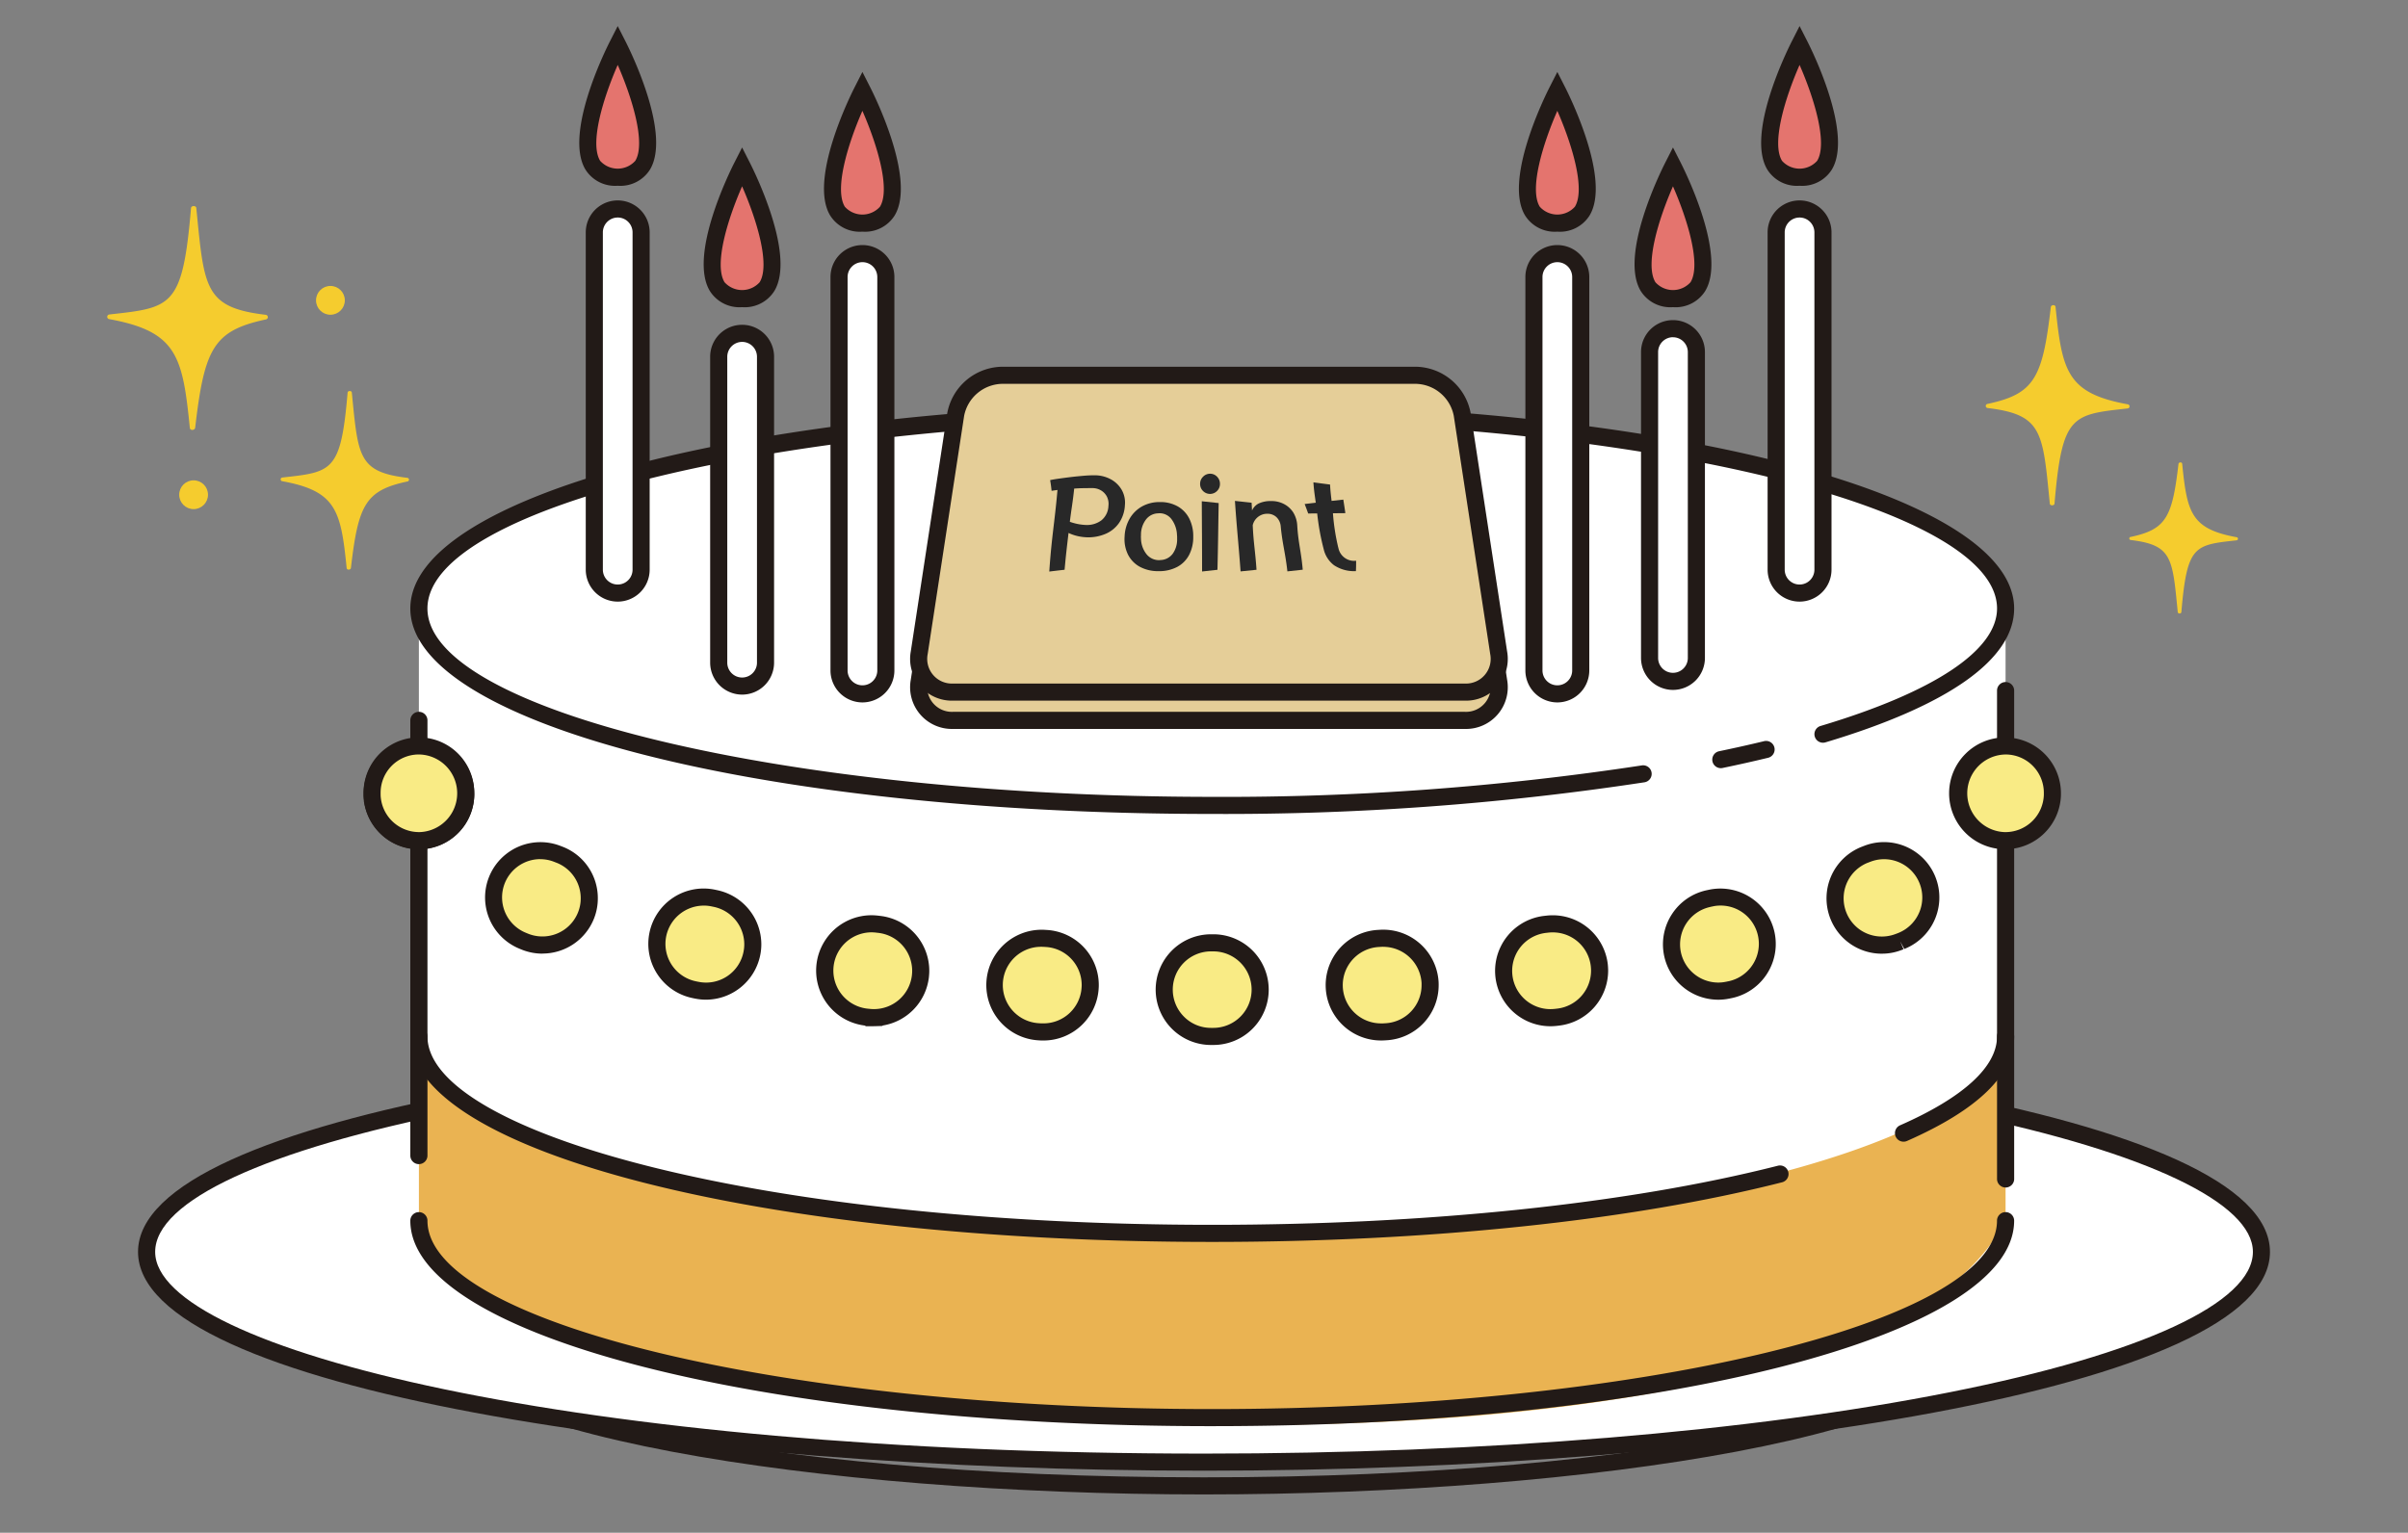 <svg xmlns="http://www.w3.org/2000/svg" xmlns:xlink="http://www.w3.org/1999/xlink" width="267" height="170" viewBox="0 0 267 170">
  <rect x="0" y="0" width="267" height="170" fill="#808080" stroke="none"/>
  <defs>
    <clipPath id="clip-path">
      <rect id="長方形_194" data-name="長方形 194" width="267" height="170" transform="translate(0.23 -0.196)" fill="none"/>
    </clipPath>
    <clipPath id="clip-path-2">
      <rect id="長方形_331" data-name="長方形 331" width="236.389" height="162.857" fill="none"/>
    </clipPath>
  </defs>
  <g id="イラスト" transform="translate(-0.23 0.196)" clip-path="url(#clip-path)">
    <g id="p_decoration_right" transform="translate(12.115 22.664)">
      <path id="パス_142" data-name="パス 142" d="M680.191,280.146c-.8-7.984-1.43-10.7-8.923-12.071a.26.26,0,0,1-.011-.517c6.931-.772,8.13-.772,9.066-11.8.025-.292.557-.3.586-.01.877,8.883.877,11.033,7.7,11.847a.259.259,0,0,1,0,.515c-5.81,1.246-6.8,3.228-7.826,12.006C680.746,280.425,680.222,280.45,680.191,280.146Z" transform="translate(-671.027 -255.538)" fill="#f5cc2e"/>
      <path id="パス_143" data-name="パス 143" d="M678.34,275.177c-.641-6.372-1.142-8.543-7.121-9.633a.207.207,0,0,1-.009-.413c5.532-.616,6.489-.616,7.235-9.414.02-.233.445-.242.468-.008.7,7.089.7,8.805,6.145,9.455a.206.206,0,0,1,0,.411c-4.637.994-5.43,2.576-6.245,9.582C678.783,275.4,678.365,275.42,678.34,275.177Z" transform="translate(-651.787 -235.03)" fill="#f5cc2e"/>
      <circle id="楕円形_11" data-name="楕円形 11" cx="1.597" cy="1.597" r="1.597" transform="translate(7.985 30.413)" fill="#f5cc2e"/>
      <circle id="楕円形_12" data-name="楕円形 12" cx="1.597" cy="1.597" r="1.597" transform="translate(23.156 8.854)" fill="#f5cc2e"/>
    </g>
    <g id="p_decoration_left" transform="translate(248.375 67.845) rotate(180)">
      <path id="パス_143-2" data-name="パス 143" d="M8.2,22.008c-.718-7.14-1.279-9.573-7.98-10.8a.232.232,0,0,1-.01-.463C6.4,10.06,7.477,10.06,8.314.2c.023-.262.5-.271.524-.009.784,7.944.784,9.867,6.886,10.6a.231.231,0,0,1,0,.461c-5.2,1.114-6.085,2.887-7,10.738C8.692,22.258,8.223,22.28,8.2,22.008Z" transform="translate(12.024 11.995)" fill="#f5cc2e"/>
      <path id="パス_144" data-name="パス 144" d="M6.184,16.607C5.642,11.219,5.219,9.383.163,8.461a.175.175,0,0,1-.007-.349c4.678-.521,5.487-.521,6.118-7.96.017-.2.376-.2.4-.007.592,5.995.592,7.446,5.2,8a.174.174,0,0,1,0,.348c-3.921.841-4.592,2.178-5.281,8.1C6.559,16.8,6.205,16.812,6.184,16.607Z" transform="translate(0 0)" fill="#f5cc2e"/>
    </g>
    <g id="グループ_546" data-name="グループ 546" transform="translate(15.535 2.695)">
      <g id="グループ_545" data-name="グループ 545" clip-path="url(#clip-path-2)">
        <path id="パス_1861" data-name="パス 1861" d="M136.745,236.785c-42.436,0-86.329-6.707-86.329-17.931s43.893-17.931,86.329-17.931,86.329,6.707,86.329,17.931-43.893,17.931-86.329,17.931m0-33.967c-50.506,0-84.433,8.291-84.433,16.035s33.927,16.035,84.433,16.035,84.433-8.291,84.433-16.035-33.927-16.035-84.433-16.035" transform="translate(-18.55 -73.928)" fill="#221a17"/>
        <path id="パス_1862" data-name="パス 1862" d="M235.993,201.522c0,12.88-52.493,23.322-117.247,23.322S1.5,214.4,1.5,201.522,53.993,178.2,118.746,178.2s117.247,10.442,117.247,23.322" transform="translate(-0.552 -65.568)" fill="#fff"/>
        <path id="パス_1863" data-name="パス 1863" d="M118.195,225.239C60.1,225.239,0,216.161,0,200.969S60.1,176.7,118.195,176.7s118.195,9.078,118.195,24.27-60.1,24.27-118.195,24.27m0-46.644c-31.257,0-60.635,2.42-82.72,6.813C14.135,189.652,1.9,195.324,1.9,200.969c0,10.806,46.732,22.374,116.3,22.374,31.258,0,60.635-2.42,82.721-6.813,21.339-4.244,33.577-9.916,33.577-15.561,0-10.805-46.732-22.374-116.3-22.374" transform="translate(0 -65.015)" fill="#221a17"/>
        <path id="パス_1864" data-name="パス 1864" d="M225.2,89.484c0-12.062-39.384-21.841-87.967-21.841S49.267,77.422,49.267,89.484v67.9c0,12.063,39.385,21.841,87.968,21.841s87.967-9.778,87.967-21.841Z" transform="translate(-18.127 -24.889)" fill="#fff"/>
        <path id="パス_1865" data-name="パス 1865" d="M49.27,181.009h0c11.965,10.865,24.749,12.883,38.463,15.387,15.069,2.752,38.709,4.106,54.82,4.106,29.626,0,73.168-6.033,82.65-19.493V199.1a22.349,22.349,0,0,1-5.247,6.435c-32.722,27.053-168.99,17.01-170.683-6.435Z" transform="translate(-18.129 -66.601)" fill="#eab352"/>
        <path id="パス_1866" data-name="パス 1866" d="M136.684,111.721c-49.859,0-88.916-10.01-88.916-22.789s39.057-22.789,88.916-22.789S225.6,76.153,225.6,88.932c0,5.62-7.235,10.755-20.924,14.85a.948.948,0,1,1-.544-1.817c12.621-3.775,19.572-8.4,19.572-13.033,0-11.325-39.85-20.893-87.019-20.893s-87.02,9.567-87.02,20.893,39.85,20.893,87.02,20.893a306.584,306.584,0,0,0,47.616-3.485.948.948,0,1,1,.3,1.872,308.5,308.5,0,0,1-47.917,3.509" transform="translate(-17.576 -24.337)" fill="#221a17"/>
        <path id="パス_1867" data-name="パス 1867" d="M277.119,128.461a.948.948,0,0,1-.192-1.877c1.719-.357,3.4-.733,4.984-1.117a.948.948,0,1,1,.446,1.843c-1.608.389-3.305.77-5.044,1.131a.927.927,0,0,1-.194.02" transform="translate(-101.615 -46.155)" fill="#221a17"/>
        <path id="パス_1868" data-name="パス 1868" d="M136.684,231.863c-49.859,0-88.916-10.01-88.916-22.789a.948.948,0,1,1,1.9,0c0,11.325,39.85,20.893,87.02,20.893S223.7,220.4,223.7,209.073a.948.948,0,1,1,1.9,0c0,12.78-39.056,22.789-88.915,22.789" transform="translate(-17.576 -76.578)" fill="#221a17"/>
        <path id="パス_1869" data-name="パス 1869" d="M136.684,199.532c-49.859,0-88.916-10.01-88.916-22.789a.948.948,0,0,1,1.9,0c0,5.279,9.129,10.572,25.045,14.525,16.542,4.106,38.552,6.369,61.974,6.369,23.813,0,46.079-2.327,62.7-6.551a.948.948,0,1,1,.468,1.837c-16.767,4.263-39.2,6.609-63.165,6.609" transform="translate(-17.576 -64.682)" fill="#221a17"/>
        <path id="パス_1870" data-name="パス 1870" d="M309.167,188.416a.948.948,0,0,1-.382-1.817c7.032-3.093,10.749-6.5,10.749-9.856a.948.948,0,0,1,1.9,0c0,4.225-4,8.125-11.882,11.593a.949.949,0,0,1-.381.08" transform="translate(-113.407 -64.683)" fill="#221a17"/>
        <path id="パス_1871" data-name="パス 1871" d="M48.716,170.5a.948.948,0,0,1-.948-.948V121.284a.948.948,0,1,1,1.9,0V169.55a.948.948,0,0,1-.948.948" transform="translate(-17.576 -44.277)" fill="#221a17"/>
        <path id="パス_1872" data-name="パス 1872" d="M327.069,171.17a.948.948,0,0,1-.948-.948V116.058a.948.948,0,1,1,1.9,0v54.164a.948.948,0,0,1-.948.948" transform="translate(-119.994 -42.354)" fill="#221a17"/>
        <path id="パス_1873" data-name="パス 1873" d="M82.639,74.7a2.6,2.6,0,0,1-2.6-2.595V34.69a2.595,2.595,0,1,1,5.19,0V72.1A2.6,2.6,0,0,1,82.639,74.7" transform="translate(-29.452 -11.809)" fill="#fff"/>
        <path id="パス_1874" data-name="パス 1874" d="M82.087,75.092a3.547,3.547,0,0,1-3.543-3.543V34.138a3.543,3.543,0,1,1,7.086,0V71.549a3.546,3.546,0,0,1-3.543,3.543m0-42.6a1.649,1.649,0,0,0-1.647,1.647V71.549a1.647,1.647,0,0,0,3.294,0V34.138a1.648,1.648,0,0,0-1.646-1.647" transform="translate(-28.9 -11.257)" fill="#221a17"/>
        <path id="パス_1875" data-name="パス 1875" d="M289.968,74.7a2.6,2.6,0,0,1-2.595-2.595V34.69a2.6,2.6,0,0,1,5.19,0V72.1a2.6,2.6,0,0,1-2.6,2.595" transform="translate(-105.737 -11.809)" fill="#fff"/>
        <path id="パス_1876" data-name="パス 1876" d="M289.416,75.092a3.546,3.546,0,0,1-3.543-3.543V34.138a3.543,3.543,0,1,1,7.086,0V71.549a3.547,3.547,0,0,1-3.543,3.543m0-42.6a1.648,1.648,0,0,0-1.647,1.647V71.549a1.647,1.647,0,0,0,3.294,0V34.138a1.649,1.649,0,0,0-1.647-1.647" transform="translate(-105.185 -11.257)" fill="#221a17"/>
        <path id="パス_1877" data-name="パス 1877" d="M125.572,88.758a2.6,2.6,0,0,1-2.595-2.595V42.525a2.595,2.595,0,1,1,5.19,0V86.164a2.6,2.6,0,0,1-2.6,2.595" transform="translate(-45.249 -14.692)" fill="#fff"/>
        <path id="パス_1878" data-name="パス 1878" d="M125.02,89.154a3.547,3.547,0,0,1-3.543-3.543V41.973a3.543,3.543,0,0,1,7.086,0V85.611a3.547,3.547,0,0,1-3.543,3.543m0-48.828a1.648,1.648,0,0,0-1.647,1.647V85.611a1.647,1.647,0,1,0,3.294,0V41.973a1.649,1.649,0,0,0-1.647-1.647" transform="translate(-44.697 -14.14)" fill="#221a17"/>
        <path id="パス_1879" data-name="パス 1879" d="M247.475,88.758a2.6,2.6,0,0,1-2.6-2.595V42.525a2.595,2.595,0,1,1,5.19,0V86.164a2.6,2.6,0,0,1-2.595,2.595" transform="translate(-90.102 -14.692)" fill="#fff"/>
        <path id="パス_1880" data-name="パス 1880" d="M246.923,89.154a3.547,3.547,0,0,1-3.543-3.543V41.973a3.543,3.543,0,0,1,7.086,0V85.611a3.547,3.547,0,0,1-3.543,3.543m0-48.828a1.649,1.649,0,0,0-1.647,1.647V85.611a1.647,1.647,0,1,0,3.294,0V41.973a1.648,1.648,0,0,0-1.646-1.647" transform="translate(-89.55 -14.14)" fill="#221a17"/>
        <path id="パス_1881" data-name="パス 1881" d="M104.462,93.04a2.6,2.6,0,0,1-2.6-2.595V56.516a2.6,2.6,0,0,1,5.19,0V90.446a2.6,2.6,0,0,1-2.6,2.595" transform="translate(-37.481 -19.84)" fill="#fff"/>
        <path id="パス_1882" data-name="パス 1882" d="M103.91,93.436a3.547,3.547,0,0,1-3.543-3.543V55.964a3.543,3.543,0,0,1,7.087,0V89.894a3.547,3.547,0,0,1-3.543,3.543m0-39.119a1.649,1.649,0,0,0-1.647,1.647V89.894a1.647,1.647,0,0,0,3.294,0V55.964a1.649,1.649,0,0,0-1.647-1.647" transform="translate(-36.929 -19.288)" fill="#221a17"/>
        <path id="パス_1883" data-name="パス 1883" d="M267.762,92.219a2.6,2.6,0,0,1-2.6-2.6V55.695a2.595,2.595,0,0,1,5.19,0V89.624a2.594,2.594,0,0,1-2.595,2.6" transform="translate(-97.566 -19.538)" fill="#fff"/>
        <path id="パス_1884" data-name="パス 1884" d="M267.21,92.614a3.547,3.547,0,0,1-3.543-3.543V55.142a3.543,3.543,0,0,1,7.086,0V89.071a3.547,3.547,0,0,1-3.543,3.543m0-39.119a1.649,1.649,0,0,0-1.647,1.647V89.071a1.647,1.647,0,1,0,3.294,0V55.142A1.648,1.648,0,0,0,267.21,53.5" transform="translate(-97.015 -18.986)" fill="#221a17"/>
        <path id="パス_1885" data-name="パス 1885" d="M324.6,136.828l-.125,0a5.252,5.252,0,1,1,5.314-5.318c0,.083,0,.167,0,.251a5.191,5.191,0,0,1-5.186,5.068" transform="translate(-117.524 -46.479)" fill="#f9eb85"/>
        <path id="パス_1886" data-name="パス 1886" d="M324.049,137.225l-.145,0a6.2,6.2,0,1,1,6.281-6.265l0,.264a6.178,6.178,0,0,1-6.134,6m0-10.507a4.306,4.306,0,0,0-.1,8.609l.1,0a4.267,4.267,0,0,0,4.238-4.143l0-.228a4.245,4.245,0,0,0-4.242-4.239" transform="translate(-116.972 -45.927)" fill="#221a17"/>
        <path id="パス_1887" data-name="パス 1887" d="M134.343,158.616h-.265a5.192,5.192,0,0,1-5.185-5.2,5.194,5.194,0,0,1,5.19-5.185h.254a5.19,5.19,0,1,1,.006,10.38m18.581-.5a5.189,5.189,0,0,1-.276-10.37l.255-.016a5.2,5.2,0,0,1,5.465,4.9c.006.088.006.182.006.27a5.179,5.179,0,0,1-4.9,5.195l-.26.016c-.1.006-.192.006-.285.006m-37.431,0c-.094,0-.187,0-.281-.006l-.259-.016a5.19,5.19,0,1,1,.566-10.364l.254.016a5.18,5.18,0,0,1,4.91,5.2c0,.089-.005.176-.01.264a5.185,5.185,0,0,1-5.18,4.91m56.214-1.578a5.193,5.193,0,0,1-.6-10.349c.041-.005.083-.005.124-.01l.125-.016.031,0a5.294,5.294,0,0,1,.587-.031,5.189,5.189,0,0,1,5.149,4.577c.02.2.031.4.035.6a5.192,5.192,0,0,1-4.583,5.17l-.13.015-.13.016a6.01,6.01,0,0,1-.612.036m-75-.005v0a4.863,4.863,0,0,1-.612-.036L96,156.487l-.166-.015a5.193,5.193,0,0,1,.6-10.349,6.032,6.032,0,0,1,.618.037c.052.01.109.015.166.02l.083.01a5.188,5.188,0,0,1,4.587,5.165c0,.2-.016.394-.036.6a5.184,5.184,0,0,1-5.149,4.582m93.615-2.938a5.191,5.191,0,0,1-1.038-10.276.81.81,0,0,0,.119-.026.68.68,0,0,0,.1-.021l.021-.006a5.186,5.186,0,0,1,6.135,4.027,5.107,5.107,0,0,1,.109,1.049,5.206,5.206,0,0,1-4.136,5.092c-.058.01-.115.021-.172.036l-.087.015a5.122,5.122,0,0,1-1.054.109m-112.237,0a5.144,5.144,0,0,1-1.053-.109c-.042-.006-.088-.016-.135-.026s-.083-.016-.125-.026a5.187,5.187,0,0,1-4.027-6.135,5.186,5.186,0,0,1,6.135-4.027l.161.032.088.021a5.2,5.2,0,0,1,4.142,5.081,5.138,5.138,0,0,1-.109,1.048,5.209,5.209,0,0,1-5.077,4.142m130.376-5.1a5.177,5.177,0,0,1-4.838-3.306,5.193,5.193,0,0,1,2.949-6.721c.078-.026.15-.057.223-.089l.036-.01a5.17,5.17,0,0,1,6.695,2.938,5.2,5.2,0,0,1-2.926,6.731l-.115.047c-.047.015-.093.037-.14.052a5.123,5.123,0,0,1-1.884.358m-148.515-.01a5.238,5.238,0,0,1-1.889-.353c-.083-.036-.172-.068-.255-.1a5.19,5.19,0,0,1,1.9-10.017,5.129,5.129,0,0,1,1.905.363.965.965,0,0,1,.109.042.956.956,0,0,0,.109.042,5.19,5.19,0,0,1-1.884,10.027m-13.7-11.563a5.148,5.148,0,0,1-2.751-.789l-.078-.051c-.01-.005-.016-.011-.027-.016l-.046-.031a5.2,5.2,0,0,1-2.237-3.576c0-.015-.005-.037-.005-.052v-.016a.078.078,0,0,1-.005-.037c0-.01-.006-.02-.006-.031l-.005-.062c-.015-.135-.021-.26-.026-.389v-.207a5.188,5.188,0,0,1,10.375-.078v.01a.988.988,0,0,1,.006.13,5.194,5.194,0,0,1-5.05,5.2Z" transform="translate(-15.108 -46.556)" fill="#f9eb85"/>
        <path id="パス_1888" data-name="パス 1888" d="M133.792,159.012h-.265a6.14,6.14,0,0,1-6.133-6.144,6.143,6.143,0,0,1,6.139-6.133h.254a6.138,6.138,0,1,1,.005,12.276m-.259-10.38a4.241,4.241,0,0,0-3,7.241,4.188,4.188,0,0,0,2.993,1.243h.265a4.246,4.246,0,0,0,4.242-4.247,4.253,4.253,0,0,0-4.247-4.237Zm18.84,9.882a6.137,6.137,0,0,1-.325-12.265l.247-.015a6.153,6.153,0,0,1,6.469,5.793c.006.1.007.215.007.322a6.121,6.121,0,0,1-5.8,6.142l-.255.016c-.119.006-.231.007-.341.007m.245-10.392q-.108,0-.218.006l-.245.015a4.241,4.241,0,0,0,.258,8.476c.063,0,.126,0,.191,0l.26-.016a4.228,4.228,0,0,0,4.01-4.244c0-.073,0-.147,0-.216a4.262,4.262,0,0,0-4.252-4.017m-37.676,10.392c-.112,0-.224,0-.337-.007l-.256-.016a6.138,6.138,0,0,1,.671-12.257l.26.016a6.123,6.123,0,0,1,5.8,6.145c0,.1-.005.2-.011.3a6.135,6.135,0,0,1-6.127,5.818m-.263-10.394a4.242,4.242,0,0,0-.225,8.478l.26.016c.078,0,.153,0,.228,0a4.236,4.236,0,0,0,4.233-4.012c.005-.082.009-.148.009-.214a4.231,4.231,0,0,0-4.011-4.249l-.262-.016c-.078,0-.155-.006-.232-.006m56.477,8.815a6.14,6.14,0,0,1-.71-12.238l.29-.032a6.393,6.393,0,0,1,.69-.037,6.141,6.141,0,0,1,6.09,5.413c.025.236.037.464.042.686a6.148,6.148,0,0,1-5.419,6.135l-.261.031a7.13,7.13,0,0,1-.723.042m.271-10.411a4.541,4.541,0,0,0-.484.025l-.261.03a4.243,4.243,0,0,0,.475,8.459,5,5,0,0,0,.514-.031l.259-.03a4.245,4.245,0,0,0,3.734-4.225c0-.151-.013-.329-.031-.5a4.24,4.24,0,0,0-4.206-3.727M96.158,156.931H95.21l-.006-.066a6.14,6.14,0,0,1,.685-12.242,7.008,7.008,0,0,1,.712.042l.273.033a6.134,6.134,0,0,1,5.417,6.107c0,.227-.018.456-.041.69a6.141,6.141,0,0,1-5.144,5.362v.047l-.609.016c-.112.006-.226.009-.339.009m-.27-10.411a4.245,4.245,0,0,0-.49,8.46l.259.026a4,4,0,0,0,.5.029,4.238,4.238,0,0,0,4.207-3.745c.015-.154.03-.32.03-.487a4.241,4.241,0,0,0-3.75-4.222l-.092-.012c-.043,0-.109-.01-.176-.021-.164-.016-.329-.028-.489-.028m93.884,7.474a6.137,6.137,0,0,1-5.116-9.516,6.1,6.1,0,0,1,3.887-2.637l.241-.052a6.14,6.14,0,0,1,2.494,12.024c-.06.011-.088.015-.116.023l-.172.034a5.989,5.989,0,0,1-1.219.124M188.9,143.7a4.248,4.248,0,0,0-3.276,5,4.254,4.254,0,0,0,4.148,3.39,4.189,4.189,0,0,0,.86-.09l.08-.014c.071-.018.142-.031.213-.044a4.242,4.242,0,0,0,3.349-4.154,4.132,4.132,0,0,0-.089-.858,4.237,4.237,0,0,0-4.977-3.3c-.045.013-.1.024-.156.034s-.1.023-.15.032M77.536,153.989a6.084,6.084,0,0,1-1.22-.124c-.056-.009-.117-.021-.177-.035s-.109-.021-.15-.032a6.134,6.134,0,0,1-4.722-7.249,6.132,6.132,0,0,1,7.256-4.761l.272.058a6.148,6.148,0,0,1,4.873,6,6.053,6.053,0,0,1-.129,1.242,6.154,6.154,0,0,1-6,4.9m-.265-10.433a4.257,4.257,0,0,0-4.148,3.382,4.239,4.239,0,0,0,3.29,5.013c.084.016.125.025.165.035l.1.018a4.228,4.228,0,0,0,5.007-3.3,4.155,4.155,0,0,0,.089-.857,4.253,4.253,0,0,0-3.384-4.153l-.235-.049a4.3,4.3,0,0,0-.882-.092m130.64,5.336a6.125,6.125,0,0,1-5.721-3.912,6.141,6.141,0,0,1,3.488-7.947c.1-.034.144-.055.191-.076l.117-.042a6.016,6.016,0,0,1,2.164-.4,6.141,6.141,0,0,1,2.248,11.853l-.458-.837.372.872-.075.028c-.064.025-.106.041-.146.054a5.967,5.967,0,0,1-2.179.405m-1.349-10.169c-.078.033-.158.065-.243.093a4.25,4.25,0,0,0-.78,7.459,4.275,4.275,0,0,0,3.909.428l.2-.075a4.245,4.245,0,0,0-1.5-8.215,4.2,4.2,0,0,0-1.525.289ZM59.4,148.882a6.188,6.188,0,0,1-2.229-.417l-.131-.054c-.055-.021-.111-.044-.164-.067a6.137,6.137,0,0,1,4.51-11.415c.054.018.109.04.163.063l.081.03a6.106,6.106,0,0,1,3.909,5.7,6.039,6.039,0,0,1-.418,2.251,6.145,6.145,0,0,1-5.72,3.9m-.239-10.474a4.242,4.242,0,0,0-1.557,8.187l.284.116a4.265,4.265,0,0,0,3.881-.448,4.228,4.228,0,0,0,1.585-1.977,4.15,4.15,0,0,0,.288-1.55A4.223,4.223,0,0,0,60.96,138.8c-.056-.018-.112-.04-.167-.065l-.082-.03a4.176,4.176,0,0,0-1.554-.3m-13.463-1.09a6.1,6.1,0,0,1-3.256-.935l-.128-.083a6.18,6.18,0,0,1-2.682-4.187l-.025-.05,0-.175c0-.015,0-.03,0-.044-.02-.188-.027-.335-.033-.487v-.244a6.136,6.136,0,0,1,12.27-.118c0,.061.006.123.006.181a6.143,6.143,0,0,1-5.973,6.143ZM43.333,134.7l.134.087a4.194,4.194,0,0,0,2.227.631h.145a4.246,4.246,0,0,0,4.1-4.247l-.008-.06,0-.07a4.24,4.24,0,0,0-8.478.075v.18c0,.08.006.169.016.265l.025.051,0,.2a4.247,4.247,0,0,0,1.823,2.878h0l.009.006" transform="translate(-14.557 -46.004)" fill="#221a17"/>
        <path id="パス_1889" data-name="パス 1889" d="M46.246,136.823a5.188,5.188,0,0,1-5.186-5.065c0-.083,0-.167,0-.251a5.191,5.191,0,1,1,5.314,5.314l-.126,0" transform="translate(-15.107 -46.478)" fill="#f9eb85"/>
        <path id="パス_1890" data-name="パス 1890" d="M45.694,137.218a6.172,6.172,0,0,1-6.133-5.99c0-.09,0-.182,0-.274a6.138,6.138,0,1,1,12.276,0,6.139,6.139,0,0,1-5.991,6.262Zm0-10.506a4.247,4.247,0,0,0-4.242,4.242l0,.227a4.265,4.265,0,0,0,4.238,4.141h.1a4.306,4.306,0,0,0-.1-8.609" transform="translate(-14.555 -45.925)" fill="#221a17"/>
        <path id="パス_1891" data-name="パス 1891" d="M125.148,11.359s-7.474,14.673,0,14.673,0-14.673,0-14.673" transform="translate(-44.825 -4.179)" fill="#e4746e"/>
        <path id="パス_1892" data-name="パス 1892" d="M124.6,25.765a3.876,3.876,0,0,1-3.564-1.773c-2.418-3.945,2.186-13.233,2.718-14.279l.845-1.659.844,1.659c.533,1.045,5.136,10.334,2.718,14.279a3.876,3.876,0,0,1-3.563,1.773m0-13.4c-1.608,3.666-3.142,8.688-1.947,10.637a2.618,2.618,0,0,0,3.893,0c1.2-1.952-.338-6.972-1.947-10.636" transform="translate(-44.279 -2.964)" fill="#221a17"/>
        <path id="パス_1893" data-name="パス 1893" d="M104.039,24.609s-7.474,14.674,0,14.674,0-14.674,0-14.674" transform="translate(-37.058 -9.055)" fill="#e4746e"/>
        <path id="パス_1894" data-name="パス 1894" d="M103.493,39.015a3.875,3.875,0,0,1-3.563-1.773c-2.418-3.945,2.185-13.233,2.718-14.279l.844-1.659.844,1.659c.533,1.046,5.136,10.335,2.718,14.279a3.875,3.875,0,0,1-3.563,1.773m0-13.4c-1.608,3.666-3.141,8.687-1.946,10.636a2.617,2.617,0,0,0,3.892,0c1.2-1.949-.338-6.97-1.946-10.636" transform="translate(-36.512 -7.839)" fill="#221a17"/>
        <path id="パス_1895" data-name="パス 1895" d="M82.216,3.3s-7.474,14.673,0,14.673,0-14.673,0-14.673" transform="translate(-29.029 -1.216)" fill="#e4746e"/>
        <path id="パス_1896" data-name="パス 1896" d="M81.67,17.71a3.875,3.875,0,0,1-3.564-1.773C75.688,11.993,80.292,2.7,80.825,1.659L81.67,0l.844,1.659c.533,1.046,5.136,10.334,2.719,14.279A3.876,3.876,0,0,1,81.67,17.71m0-13.4C80.062,7.977,78.528,13,79.723,14.947a2.619,2.619,0,0,0,3.893,0C84.811,13,83.278,7.977,81.67,4.311" transform="translate(-28.482)" fill="#221a17"/>
        <path id="パス_1897" data-name="パス 1897" d="M247.052,11.359s-7.475,14.673,0,14.673,0-14.673,0-14.673" transform="translate(-89.679 -4.179)" fill="#e4746e"/>
        <path id="パス_1898" data-name="パス 1898" d="M246.506,25.765a3.877,3.877,0,0,1-3.564-1.773c-2.418-3.945,2.186-13.233,2.719-14.279l.845-1.659.844,1.659c.533,1.045,5.136,10.334,2.718,14.279a3.876,3.876,0,0,1-3.563,1.773m0-13.4c-1.608,3.666-3.143,8.687-1.947,10.636a2.617,2.617,0,0,0,3.893,0c1.2-1.952-.338-6.972-1.946-10.636" transform="translate(-89.132 -2.964)" fill="#221a17"/>
        <path id="パス_1899" data-name="パス 1899" d="M289.544,3.306s-7.473,14.673,0,14.673,0-14.673,0-14.673" transform="translate(-105.314 -1.216)" fill="#e4746e"/>
        <path id="パス_1900" data-name="パス 1900" d="M289,17.711a3.876,3.876,0,0,1-3.563-1.772c-2.418-3.945,2.185-13.233,2.718-14.279L289,0l.844,1.659c.533,1.046,5.137,10.334,2.719,14.279A3.875,3.875,0,0,1,289,17.711m0-13.4c-1.608,3.666-3.141,8.686-1.946,10.636a2.618,2.618,0,0,0,3.893,0c1.2-1.949-.339-6.97-1.947-10.636" transform="translate(-104.767 0)" fill="#221a17"/>
        <path id="パス_1901" data-name="パス 1901" d="M267.339,24.609s-7.473,14.674,0,14.674,0-14.674,0-14.674" transform="translate(-97.144 -9.055)" fill="#e4746e"/>
        <path id="パス_1902" data-name="パス 1902" d="M266.793,39.015a3.876,3.876,0,0,1-3.563-1.772c-2.418-3.945,2.185-13.234,2.718-14.28l.844-1.659.844,1.659c.533,1.046,5.137,10.335,2.719,14.279a3.875,3.875,0,0,1-3.564,1.773m0-13.4c-1.608,3.666-3.141,8.687-1.946,10.636a2.618,2.618,0,0,0,3.893,0c1.2-1.949-.339-6.97-1.947-10.636" transform="translate(-96.597 -7.839)" fill="#221a17"/>
        <path id="パス_1903" data-name="パス 1903" d="M201.265,97.019a3.684,3.684,0,0,1-3.747,4.363H140.763a3.683,3.683,0,0,1-3.746-4.363l4.039-26.41a5.319,5.319,0,0,1,5.08-4.363h46.009a5.32,5.32,0,0,1,5.081,4.363Z" transform="translate(-50.396 -24.375)" fill="#e5ce98"/>
        <path id="パス_1904" data-name="パス 1904" d="M196.965,101.778H140.21a4.63,4.63,0,0,1-4.684-5.454l4.039-26.409a6.289,6.289,0,0,1,6.018-5.168h46.009a6.29,6.29,0,0,1,6.018,5.168l4.038,26.409a4.63,4.63,0,0,1-4.684,5.454M145.584,66.642A4.388,4.388,0,0,0,141.44,70.2L137.4,96.61a2.737,2.737,0,0,0,2.809,3.271h56.755a2.737,2.737,0,0,0,2.809-3.271L195.737,70.2a4.388,4.388,0,0,0-4.144-3.558Z" transform="translate(-49.843 -23.823)" fill="#221a17"/>
        <path id="パス_1905" data-name="パス 1905" d="M201.265,92.056a3.684,3.684,0,0,1-3.747,4.363H140.763a3.683,3.683,0,0,1-3.746-4.363l4.039-26.41a5.319,5.319,0,0,1,5.08-4.363h46.009a5.319,5.319,0,0,1,5.081,4.363Z" transform="translate(-50.396 -22.549)" fill="#e5ce98"/>
        <path id="パス_1906" data-name="パス 1906" d="M196.965,96.815H140.21a4.63,4.63,0,0,1-4.684-5.455l4.039-26.41a6.288,6.288,0,0,1,6.018-5.168h46.009a6.289,6.289,0,0,1,6.018,5.168l4.038,26.41a4.631,4.631,0,0,1-4.684,5.455M145.584,61.679a4.388,4.388,0,0,0-4.144,3.558L137.4,91.647a2.737,2.737,0,0,0,2.809,3.272h56.755a2.737,2.737,0,0,0,2.809-3.272l-4.038-26.41a4.388,4.388,0,0,0-4.144-3.558Z" transform="translate(-49.843 -21.997)" fill="#221a17"/>
        <path id="パス_1907" data-name="パス 1907" d="M159.859,89.5c.264-3.888.587-5.361.91-9.046l-.655.095c-.05-.475-.08-.713-.16-1.185.25-.054.58-.11.989-.168s.851-.116,1.328-.174.94-.1,1.392-.14.851-.053,1.2-.053a3.746,3.746,0,0,1,1.758.413,3.091,3.091,0,0,1,1.246,1.164,2.864,2.864,0,0,1,.377,1.736,3.821,3.821,0,0,1-.662,1.99,3.475,3.475,0,0,1-1.472,1.188,4.855,4.855,0,0,1-1.966.389,5.445,5.445,0,0,1-1-.106,5.006,5.006,0,0,1-1.15-.379c-.187,1.6-.283,2.358-.437,4.081-.685.078-1.025.118-1.7.2m2.282-5.517a6.1,6.1,0,0,0,.629.188,5.73,5.73,0,0,0,.684.125,4.892,4.892,0,0,0,.534.039,2.662,2.662,0,0,0,1.65-.514,2.149,2.149,0,0,0,.781-1.6,1.788,1.788,0,0,0-.181-1.054,1.714,1.714,0,0,0-.669-.683,1.844,1.844,0,0,0-.925-.24q-.447,0-1,.008t-1.023.048c-.15,1.5-.311,2.262-.479,3.679" transform="translate(-58.819 -29.005)" fill="#282828"/>
        <path id="パス_1908" data-name="パス 1908" d="M176.834,91.188a4.233,4.233,0,0,1-2.074-.482,3.175,3.175,0,0,1-1.313-1.35,3.863,3.863,0,0,1-.379-2,4.306,4.306,0,0,1,.57-2.008A3.671,3.671,0,0,1,175,84.01a3.958,3.958,0,0,1,1.975-.484,3.878,3.878,0,0,1,1.973.474,3.23,3.23,0,0,1,1.281,1.336,4.326,4.326,0,0,1,.45,2.03,4.252,4.252,0,0,1-.454,2.015,3.178,3.178,0,0,1-1.313,1.333,4.264,4.264,0,0,1-2.075.475m.235-1.234a1.742,1.742,0,0,0,1.338-.707,2.711,2.711,0,0,0,.481-1.647c0-.071,0-.139,0-.205a1.65,1.65,0,0,0-.013-.2,3.135,3.135,0,0,0-.619-1.786,1.655,1.655,0,0,0-1.342-.645.56.56,0,0,0-.092.007.566.566,0,0,1-.092.006,1.749,1.749,0,0,0-1.307.7,2.783,2.783,0,0,0-.542,1.659c0,.062,0,.125-.007.191a1.587,1.587,0,0,0,.007.2,2.888,2.888,0,0,0,.612,1.777,1.769,1.769,0,0,0,1.4.664.648.648,0,0,0,.089-.006.766.766,0,0,1,.089-.006" transform="translate(-63.677 -30.733)" fill="#282828"/>
        <path id="パス_1909" data-name="パス 1909" d="M188.519,79.675a1.078,1.078,0,0,1-.316.786,1.09,1.09,0,0,1-1.559.01,1.079,1.079,0,0,1-.327-.791,1.09,1.09,0,0,1,.328-.793,1.066,1.066,0,0,1,.783-.332,1.036,1.036,0,0,1,.771.331,1.1,1.1,0,0,1,.319.788M186.536,89.4c0-3.136-.018-4.691-.032-7.792l1.873.2c-.054,2.933-.061,4.407-.135,7.4l-1.707.189" transform="translate(-68.554 -28.904)" fill="#282828"/>
        <path id="パス_1910" data-name="パス 1910" d="M198.244,91.14c-.233-2.1-.545-3-.735-4.953a1.6,1.6,0,0,0-.487-1.073,1.433,1.433,0,0,0-.995-.368,1.645,1.645,0,0,0-1.625,1.27c.085,1.969.283,2.893.42,4.945l-1.768.18c-.236-3.205-.419-4.752-.626-7.819l1.848.2c.019.341.029.514.048.867a1.593,1.593,0,0,1,.729-.777,3.067,3.067,0,0,1,1.384-.272,2.924,2.924,0,0,1,1.423.325,2.708,2.708,0,0,1,1.04.946,3.089,3.089,0,0,1,.437,1.442c.115,1.943.427,2.817.609,4.9l-1.7.184" transform="translate(-70.803 -30.657)" fill="#282828"/>
        <path id="パス_1911" data-name="パス 1911" d="M210.339,89.911a4.008,4.008,0,0,1-2.423-.652,3.111,3.111,0,0,1-1.148-1.786,26.412,26.412,0,0,1-.719-3.962l-1,.009c-.157-.441-.236-.648-.392-1.052l1.234-.145c-.13-.94-.2-1.354-.263-2.258.732.1,1.1.148,1.846.244.04.722.083,1.062.17,1.813l1.3-.142c.088.564.137.854.227,1.5l-1.377.013a23.641,23.641,0,0,0,.573,3.736c.014.052.021.078.035.13a1.775,1.775,0,0,0,1.962,1.4c0,.445,0,.673-.022,1.146" transform="translate(-75.302 -29.459)" fill="#282828"/>
      </g>
    </g>
  </g>
</svg>
